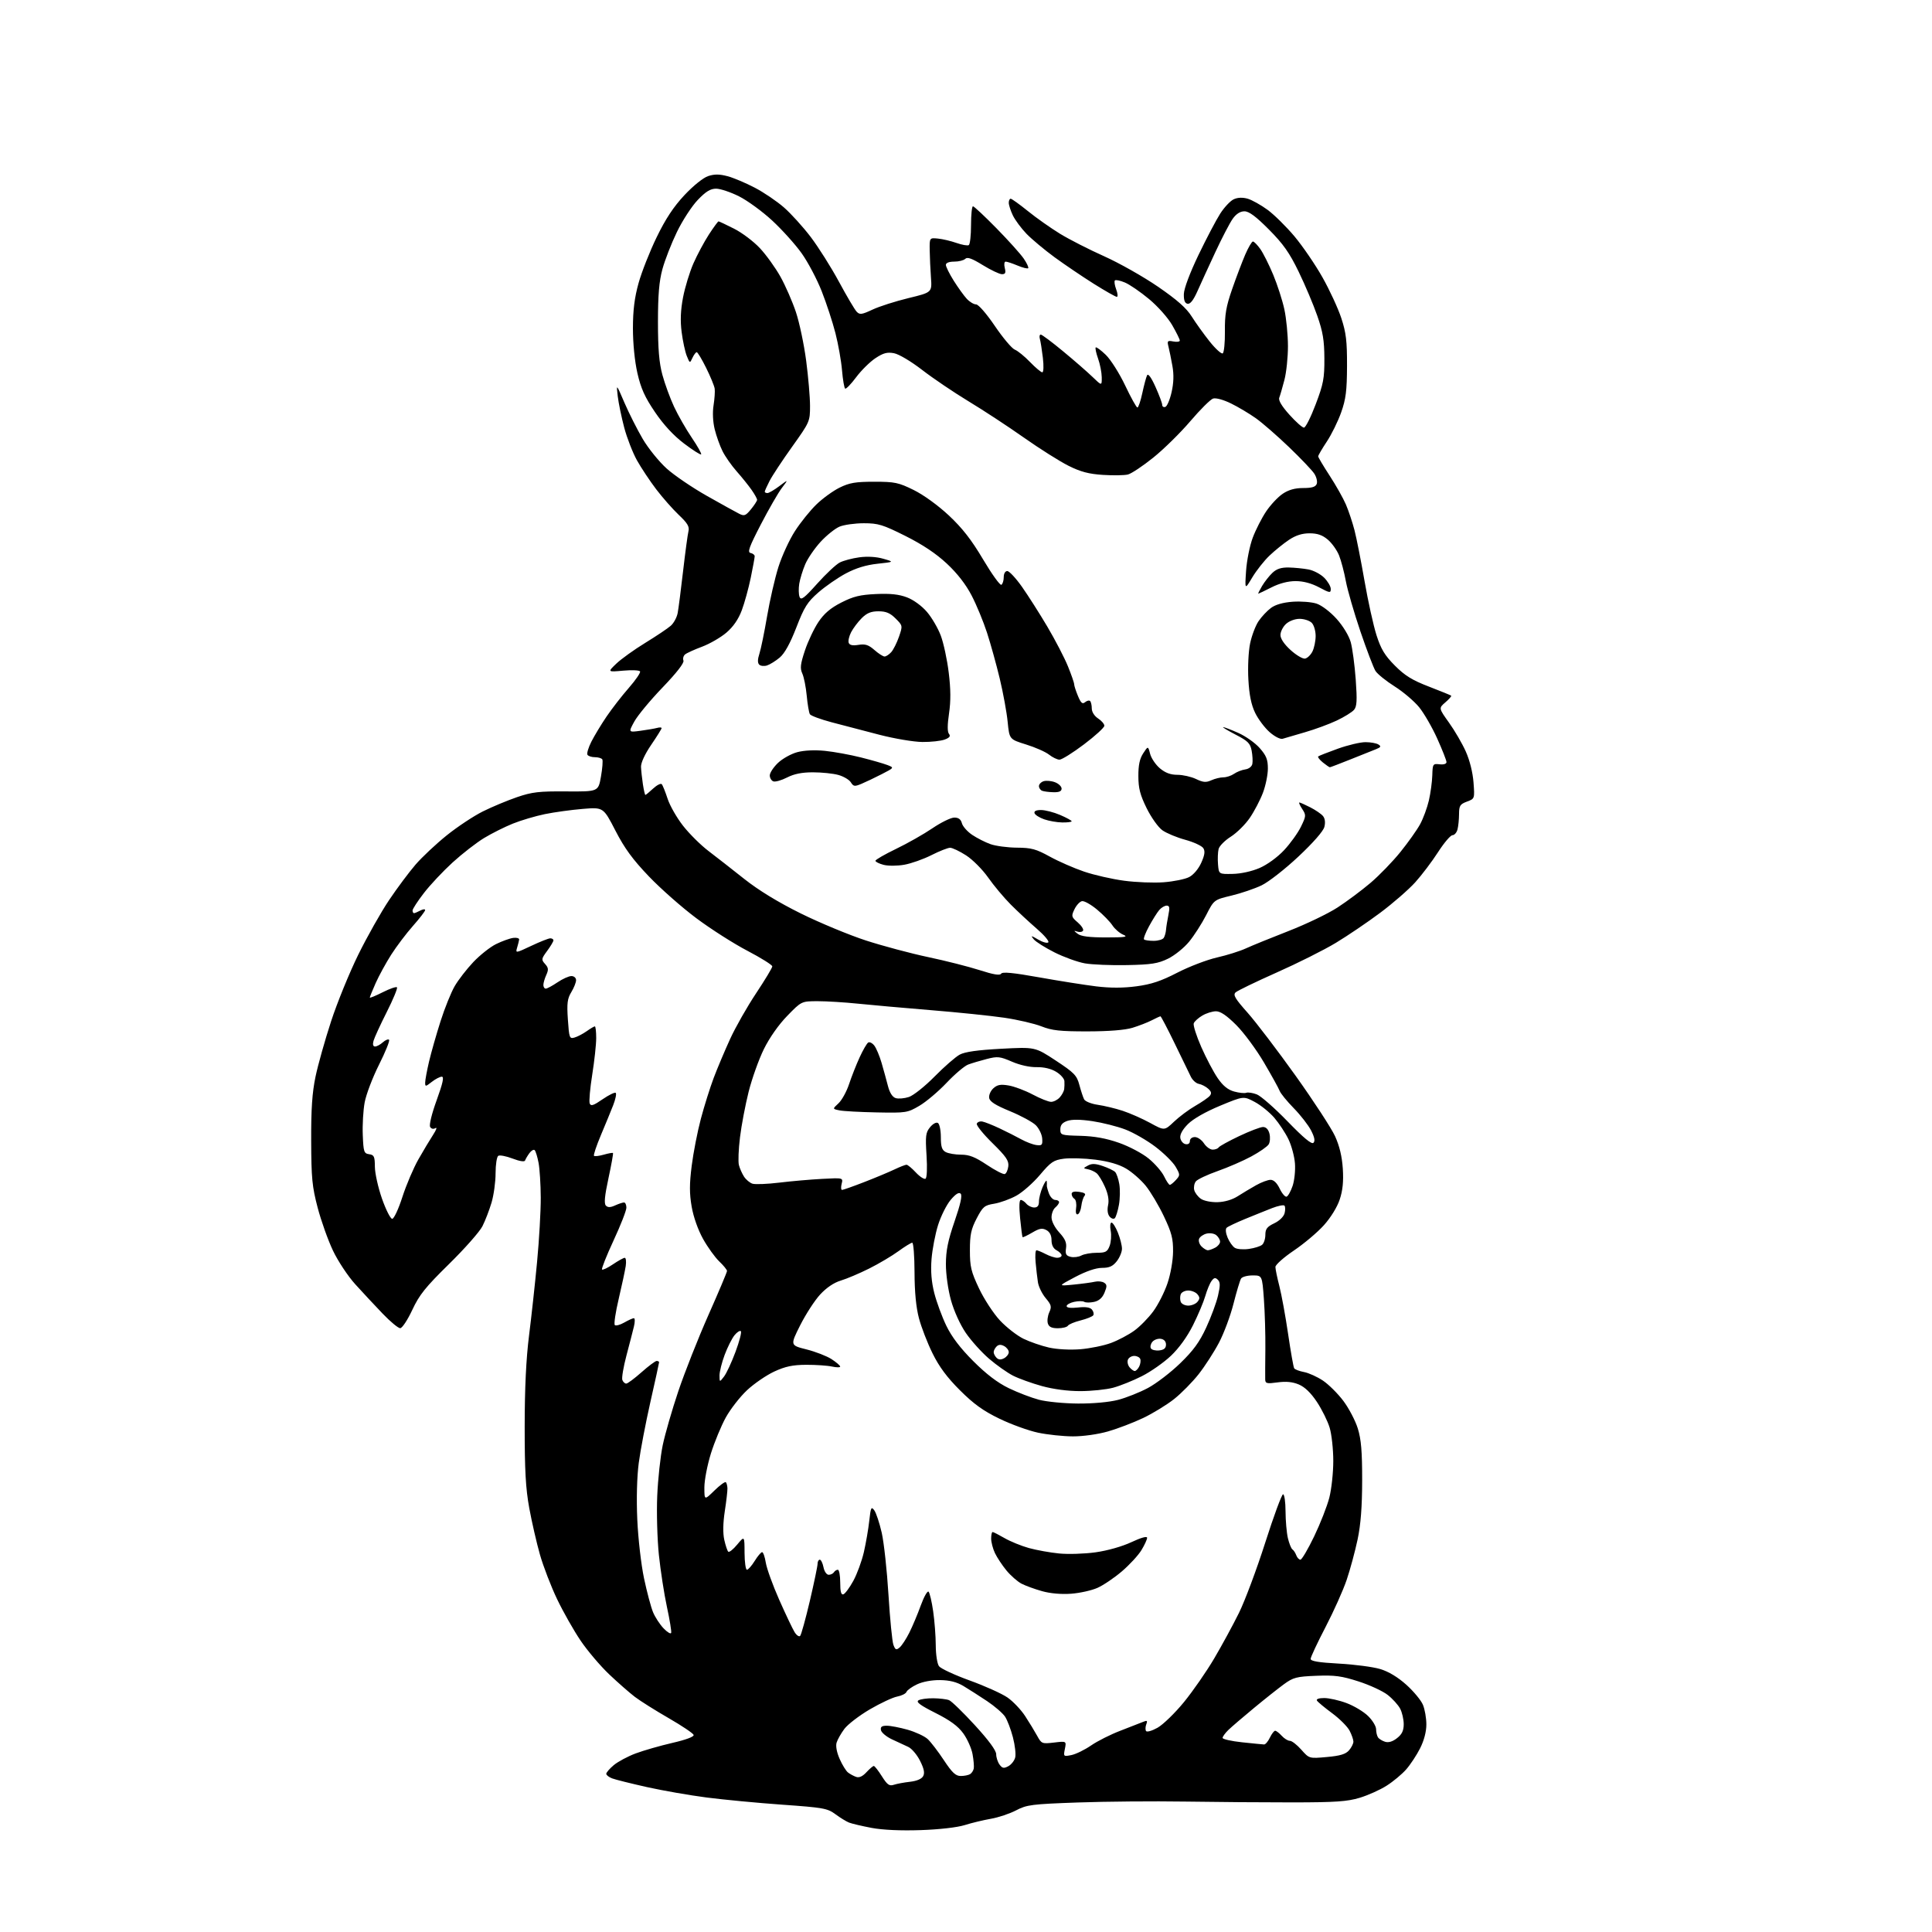 <?xml version="1.0" encoding="UTF-8" standalone="no"?>
<svg 
  version="1.1" 
  xmlns="http://www.w3.org/2000/svg" 
  xmlns:xlink="http://www.w3.org/1999/xlink" 
  xmlns:svg="http://www.w3.org/2000/svg"
  xmlns:rdf="http://www.w3.org/1999/02/22-rdf-syntax-ns#"
  xmlns:cc="http://creativecommons.org/ns#"
  xmlns:dc="http://purl.org/dc/elements/1.1/"
  viewBox="0 0 768 768"
  width="768"
  height="768"
>
<style>svg {background-color: white; }</style>"
<path stroke="none" fill="black" fill-rule="evenodd" d="M366.00,727.50C358.09,727.77 350.93,727.45 346.50,726.62C342.65,725.89 338.60,724.94 337.50,724.50C336.40,724.06 333.96,722.57 332.09,721.18C328.93,718.84 327.31,718.55 310.95,717.39C301.20,716.70 287.66,715.41 280.86,714.53C274.06,713.65 263.36,711.78 257.09,710.38C250.81,708.97 244.62,707.43 243.34,706.94C242.05,706.45 241.00,705.63 241.00,705.11C241.00,704.60 242.34,703.05 243.98,701.67C245.63,700.29 249.55,698.19 252.70,697.01C255.86,695.83 262.41,693.95 267.27,692.83C272.75,691.57 275.96,690.36 275.73,689.65C275.53,689.02 271.07,686.02 265.83,683.00C260.58,679.98 254.53,676.17 252.39,674.55C250.25,672.92 245.63,668.87 242.13,665.55C238.63,662.22 233.53,656.21 230.80,652.18C228.08,648.16 223.87,640.74 221.45,635.68C219.04,630.63 215.97,622.67 214.64,618.00C213.31,613.33 211.40,605.00 210.39,599.50C208.97,591.71 208.56,584.53 208.57,567.00C208.58,551.77 209.14,540.14 210.29,531.00C211.23,523.58 212.68,510.34 213.50,501.59C214.33,492.84 214.98,481.36 214.96,476.09C214.93,470.82 214.54,464.57 214.08,462.21C213.63,459.85 212.94,457.60 212.55,457.21C212.16,456.82 211.21,457.35 210.45,458.39C209.69,459.43 208.92,460.74 208.73,461.30C208.53,461.92 206.61,461.64 203.77,460.55C201.23,459.58 198.67,459.09 198.08,459.45C197.48,459.82 197.00,462.93 197.00,466.38C197.00,469.82 196.28,475.08 195.39,478.07C194.50,481.06 192.87,485.29 191.76,487.47C190.65,489.65 184.68,496.40 178.50,502.47C169.12,511.68 166.70,514.69 163.88,520.73C162.02,524.71 159.87,527.97 159.09,527.98C158.31,527.99 155.16,525.38 152.09,522.17C149.02,518.97 144.12,513.72 141.22,510.51C138.31,507.30 134.33,501.29 132.36,497.14C130.39,492.99 127.65,485.30 126.27,480.05C124.08,471.71 123.75,468.34 123.70,453.50C123.65,440.86 124.10,434.32 125.42,428.00C126.40,423.32 129.18,413.43 131.61,406.00C134.03,398.57 138.90,386.65 142.42,379.50C145.94,372.35 151.45,362.59 154.66,357.81C157.87,353.03 162.62,346.67 165.21,343.67C167.80,340.68 173.36,335.46 177.58,332.07C181.79,328.68 188.22,324.42 191.87,322.59C195.52,320.77 201.65,318.21 205.50,316.89C211.52,314.83 214.27,314.51 225.17,314.60C237.84,314.69 237.84,314.69 238.89,308.71C239.47,305.42 239.71,302.34 239.42,301.86C239.12,301.39 237.81,301.00 236.50,301.00C235.19,301.00 233.85,300.57 233.52,300.03C233.19,299.50 233.90,297.14 235.10,294.78C236.30,292.43 239.01,287.94 241.13,284.82C243.25,281.70 247.22,276.57 249.97,273.44C252.71,270.30 254.72,267.36 254.43,266.89C254.14,266.42 251.12,266.29 247.70,266.60C241.50,267.16 241.50,267.16 245.00,263.80C246.93,261.96 252.10,258.24 256.50,255.55C260.90,252.85 265.47,249.79 266.65,248.74C267.84,247.69 269.07,245.41 269.39,243.67C269.72,241.92 270.68,234.43 271.54,227.00C272.40,219.57 273.36,212.46 273.67,211.19C274.13,209.36 273.31,207.98 269.83,204.69C267.40,202.38 263.36,197.80 260.85,194.50C258.34,191.20 254.90,186.02 253.20,182.99C251.51,179.95 249.23,174.10 248.14,169.99C247.05,165.87 245.89,160.25 245.56,157.50C244.97,152.50 244.97,152.50 248.23,160.09C250.03,164.26 253.30,170.74 255.50,174.49C257.70,178.23 261.98,183.52 265.00,186.24C268.02,188.96 275.23,193.86 281.00,197.12C286.77,200.38 292.54,203.58 293.81,204.21C295.85,205.24 296.41,205.03 298.53,202.44C299.85,200.82 300.94,199.14 300.96,198.71C300.98,198.27 299.99,196.47 298.75,194.71C297.51,192.94 294.84,189.63 292.82,187.35C290.80,185.07 288.28,181.47 287.22,179.35C286.16,177.23 284.76,173.31 284.10,170.63C283.38,167.69 283.20,163.93 283.65,161.13C284.05,158.58 284.26,155.60 284.10,154.50C283.94,153.40 282.42,149.69 280.71,146.25C279.01,142.81 277.32,140.00 276.96,140.00C276.60,140.00 275.84,141.01 275.26,142.25C274.23,144.48 274.21,144.47 273.01,141.50C272.34,139.85 271.42,135.57 270.96,132.00C270.38,127.44 270.55,123.32 271.52,118.22C272.29,114.21 274.14,108.14 275.64,104.72C277.15,101.30 279.91,96.14 281.78,93.25C283.66,90.36 285.39,88.00 285.63,88.00C285.86,88.00 288.64,89.30 291.79,90.90C294.95,92.49 299.58,95.98 302.08,98.66C304.59,101.34 308.26,106.45 310.25,110.01C312.24,113.58 315.00,119.90 316.39,124.06C317.78,128.22 319.61,136.90 320.46,143.36C321.31,149.82 322.00,157.92 322.00,161.36C322.00,167.52 321.88,167.78 314.90,177.56C310.99,183.03 306.94,189.17 305.90,191.21C304.85,193.25 304.00,195.16 304.00,195.46C304.00,195.76 304.48,196.00 305.07,196.00C305.65,196.00 307.78,194.76 309.78,193.25C313.43,190.50 313.43,190.50 310.75,194.04C309.28,195.99 305.53,202.52 302.41,208.54C297.78,217.48 297.04,219.56 298.37,219.82C299.27,220.00 300.00,220.58 300.00,221.12C300.00,221.65 299.29,225.51 298.43,229.70C297.56,233.89 295.96,239.71 294.86,242.63C293.54,246.16 291.49,249.14 288.77,251.47C286.51,253.40 282.15,255.92 279.09,257.07C276.03,258.21 272.98,259.60 272.32,260.15C271.66,260.70 271.37,261.80 271.68,262.60C272.03,263.52 268.98,267.45 263.37,273.29C258.49,278.36 253.44,284.46 252.14,286.84C249.79,291.15 249.79,291.15 254.64,290.49C257.31,290.13 260.29,289.61 261.25,289.35C262.21,289.08 263.00,289.13 263.00,289.44C263.00,289.76 261.13,292.76 258.85,296.10C256.35,299.77 254.75,303.23 254.81,304.84C254.87,306.30 255.21,309.41 255.56,311.75C255.92,314.09 256.36,316.00 256.55,316.00C256.74,316.00 258.12,314.86 259.62,313.47C261.12,312.08 262.66,311.30 263.05,311.72C263.44,312.15 264.48,314.75 265.38,317.50C266.27,320.25 269.05,325.11 271.55,328.29C274.05,331.48 278.59,335.98 281.64,338.29C284.68,340.61 291.08,345.59 295.84,349.38C301.53,353.89 309.23,358.60 318.28,363.09C325.87,366.84 337.57,371.70 344.28,373.88C351.00,376.05 362.12,379.02 369.00,380.47C375.88,381.92 385.05,384.25 389.39,385.64C394.96,387.43 397.48,387.85 397.97,387.05C398.47,386.25 402.70,386.65 413.08,388.51C421.01,389.93 431.22,391.54 435.76,392.10C441.36,392.78 446.51,392.77 451.76,392.07C457.64,391.29 461.55,389.99 468.01,386.65C472.69,384.24 479.78,381.53 483.76,380.62C487.74,379.72 492.91,378.09 495.25,377.01C497.59,375.93 505.22,372.82 512.21,370.10C519.20,367.38 527.98,363.16 531.71,360.73C535.44,358.30 541.33,353.91 544.80,350.96C548.26,348.02 553.61,342.50 556.68,338.69C559.75,334.89 563.28,329.92 564.52,327.64C565.76,325.36 567.32,321.12 568.00,318.21C568.67,315.30 569.28,310.80 569.36,308.21C569.49,303.69 569.61,303.51 572.25,303.82C573.90,304.01 575.00,303.66 575.00,302.95C575.00,302.29 573.35,298.10 571.34,293.63C569.33,289.16 566.08,283.53 564.12,281.12C562.16,278.72 557.77,274.99 554.37,272.85C550.97,270.70 547.56,267.94 546.78,266.72C546.01,265.50 543.31,258.43 540.78,251.00C538.26,243.57 535.66,234.59 535.00,231.04C534.35,227.49 533.13,222.88 532.30,220.79C531.46,218.70 529.44,215.87 527.81,214.50C525.66,212.68 523.67,212.00 520.56,212.00C517.62,212.00 515.07,212.81 512.39,214.60C510.25,216.03 506.77,218.84 504.66,220.85C502.54,222.86 499.47,226.75 497.82,229.50C494.83,234.50 494.83,234.50 495.33,227.00C495.60,222.88 496.79,216.92 497.98,213.76C499.16,210.61 501.57,205.89 503.32,203.29C505.07,200.68 508.03,197.53 509.90,196.28C512.24,194.71 514.77,194.00 518.04,194.00C521.52,194.00 522.95,193.56 523.42,192.36C523.76,191.46 523.33,189.62 522.45,188.29C521.58,186.95 517.06,182.20 512.41,177.74C507.75,173.27 501.83,168.11 499.24,166.27C496.65,164.43 492.19,161.77 489.33,160.37C486.33,158.90 483.32,158.08 482.23,158.43C481.18,158.76 477.12,162.80 473.19,167.41C469.26,172.02 462.64,178.54 458.47,181.89C454.31,185.24 449.76,188.27 448.37,188.62C446.99,188.97 442.52,189.04 438.46,188.78C432.82,188.42 429.57,187.56 424.78,185.17C421.33,183.45 413.32,178.40 407.00,173.95C400.68,169.49 390.76,162.99 384.97,159.50C379.19,156.00 370.93,150.42 366.63,147.10C362.16,143.65 357.34,140.78 355.38,140.41C352.66,139.90 351.13,140.31 347.99,142.39C345.82,143.83 342.37,147.23 340.34,149.95C338.31,152.67 336.34,154.71 335.97,154.48C335.60,154.25 335.04,151.00 334.72,147.25C334.41,143.50 333.23,136.85 332.11,132.47C330.99,128.08 328.53,120.57 326.64,115.77C324.75,110.97 321.16,104.17 318.65,100.66C316.15,97.15 310.89,91.31 306.97,87.68C303.05,84.05 297.10,79.71 293.76,78.04C290.42,76.37 286.33,75.00 284.67,75.00C282.41,75.00 280.59,76.11 277.37,79.48C275.01,81.94 271.28,87.67 269.08,92.23C266.88,96.78 264.29,103.42 263.32,107.00C262.01,111.81 261.55,117.28 261.55,128.00C261.55,138.70 262.01,144.20 263.31,149.00C264.28,152.57 266.36,158.28 267.95,161.68C269.53,165.08 272.71,170.62 275.00,174.00C277.30,177.39 278.97,180.37 278.71,180.62C278.45,180.88 275.39,178.94 271.91,176.30C267.76,173.16 263.78,168.85 260.38,163.84C256.33,157.87 254.78,154.44 253.38,148.34C252.30,143.58 251.60,136.57 251.60,130.50C251.61,123.24 252.23,118.31 253.85,112.50C255.08,108.10 258.31,99.90 261.04,94.29C264.57,87.01 267.74,82.21 272.06,77.59C275.59,73.82 279.53,70.65 281.50,70.00C283.99,69.18 285.99,69.19 289.18,70.04C291.56,70.67 296.43,72.72 300.02,74.60C303.61,76.47 308.83,80.01 311.63,82.46C314.43,84.91 319.22,90.19 322.27,94.20C325.32,98.22 330.38,106.22 333.50,112.00C336.62,117.78 339.79,123.15 340.56,123.93C341.76,125.18 342.60,125.06 346.85,123.07C349.55,121.80 355.98,119.75 361.13,118.50C370.50,116.23 370.50,116.23 370.07,110.36C369.84,107.14 369.61,102.25 369.57,99.50C369.50,94.50 369.50,94.50 372.88,94.84C374.73,95.02 378.04,95.81 380.23,96.58C382.42,97.35 384.62,97.74 385.11,97.43C385.60,97.13 386.00,93.53 386.00,89.44C386.00,85.35 386.35,82.00 386.77,82.00C387.19,82.00 391.40,85.94 396.12,90.75C400.84,95.56 405.72,100.99 406.96,102.81C408.20,104.63 408.99,106.34 408.72,106.62C408.44,106.89 406.54,106.42 404.49,105.56C402.43,104.70 400.31,104.00 399.77,104.00C399.22,104.00 399.06,105.10 399.41,106.50C399.90,108.45 399.66,109.00 398.29,109.00C397.33,109.00 393.90,107.37 390.68,105.39C386.38,102.73 384.53,102.07 383.71,102.89C383.10,103.50 381.12,104.00 379.30,104.00C377.25,104.00 376.00,104.50 376.00,105.30C376.00,106.02 377.40,108.83 379.10,111.55C380.81,114.27 383.14,117.51 384.28,118.75C385.42,119.99 387.09,121.00 387.99,121.00C388.94,121.00 392.12,124.65 395.47,129.58C398.67,134.30 402.24,138.53 403.40,138.99C404.55,139.44 407.28,141.65 409.45,143.91C411.63,146.16 413.82,148.00 414.32,148.00C414.84,148.00 414.94,145.54 414.56,142.25C414.18,139.09 413.65,135.71 413.37,134.75C413.09,133.79 413.25,133.00 413.72,133.00C414.18,133.00 418.15,135.96 422.53,139.59C426.92,143.21 432.19,147.80 434.25,149.79C438.00,153.41 438.00,153.41 437.96,149.95C437.93,148.05 437.28,144.72 436.50,142.54C435.73,140.36 435.30,138.37 435.56,138.11C435.82,137.85 437.63,139.18 439.58,141.07C441.53,142.96 445.00,148.44 447.28,153.25C449.56,158.06 451.75,162.00 452.14,162.00C452.53,162.00 453.41,159.41 454.09,156.25C454.77,153.09 455.62,149.90 455.99,149.18C456.41,148.35 457.66,150.07 459.33,153.80C460.80,157.07 462.00,160.29 462.00,160.96C462.00,161.62 462.56,161.98 463.24,161.75C463.93,161.52 465.04,158.90 465.72,155.92C466.56,152.21 466.67,148.91 466.05,145.48C465.56,142.71 464.86,139.28 464.50,137.85C463.90,135.48 464.07,135.29 466.42,135.74C467.84,136.01 469.00,135.84 468.99,135.37C468.99,134.89 467.64,132.15 465.99,129.29C464.31,126.35 460.28,121.81 456.77,118.89C453.35,116.04 449.02,113.07 447.16,112.30C445.31,111.52 443.52,111.15 443.19,111.48C442.86,111.81 443.09,113.41 443.71,115.04C444.32,116.67 444.43,118.00 443.95,118.00C443.46,118.00 439.34,115.66 434.78,112.80C430.23,109.93 423.22,105.19 419.22,102.27C415.22,99.34 410.21,95.15 408.08,92.97C405.96,90.78 403.50,87.46 402.61,85.59C401.72,83.73 401.00,81.48 401.00,80.60C401.00,79.72 401.34,79.00 401.76,79.00C402.18,79.00 405.26,81.21 408.59,83.90C411.92,86.60 417.67,90.65 421.35,92.91C425.04,95.17 432.95,99.21 438.94,101.88C444.92,104.56 454.54,110.00 460.31,113.96C467.94,119.21 471.61,122.45 473.74,125.84C475.35,128.40 478.57,132.88 480.88,135.78C483.20,138.68 485.53,140.79 486.05,140.47C486.58,140.14 486.97,136.19 486.92,131.69C486.84,125.05 487.38,121.89 489.77,115.00C491.39,110.33 493.74,104.14 494.98,101.25C496.23,98.36 497.61,96.00 498.06,96.00C498.50,96.00 499.81,97.33 500.97,98.96C502.13,100.59 504.45,105.20 506.12,109.21C507.79,113.22 509.79,119.42 510.56,123.00C511.33,126.58 511.97,133.12 511.98,137.54C511.99,141.96 511.36,148.04 510.57,151.04C509.79,154.04 508.87,157.22 508.53,158.09C508.12,159.13 509.52,161.47 512.55,164.84C515.10,167.68 517.71,170.00 518.34,169.99C518.98,169.99 521.08,165.82 523.00,160.74C526.08,152.62 526.50,150.41 526.46,142.50C526.43,135.29 525.87,131.91 523.63,125.50C522.10,121.10 518.77,113.22 516.23,108.00C512.60,100.50 510.11,96.97 504.43,91.25C499.25,86.04 496.51,84.00 494.68,84.00C493.00,84.00 491.42,85.01 490.02,86.97C488.86,88.61 485.75,94.57 483.12,100.22C480.49,105.87 477.27,112.88 475.98,115.79C474.39,119.36 473.12,120.97 472.06,120.75C470.97,120.53 470.53,119.35 470.60,116.84C470.67,114.68 473.00,108.47 476.41,101.37C479.55,94.84 483.44,87.43 485.06,84.91C486.68,82.39 489.10,79.82 490.44,79.21C492.01,78.49 493.96,78.41 495.97,78.99C497.67,79.48 501.23,81.47 503.88,83.41C506.53,85.36 511.35,90.12 514.60,93.99C517.84,97.87 522.84,105.17 525.69,110.23C528.55,115.29 531.92,122.59 533.19,126.46C535.10,132.28 535.49,135.59 535.46,145.50C535.42,155.37 535.01,158.64 533.13,163.95C531.87,167.49 529.31,172.71 527.42,175.55C525.54,178.39 524.00,181.02 524.00,181.41C524.00,181.79 526.04,185.23 528.54,189.06C531.03,192.88 533.95,198.05 535.02,200.55C536.09,203.05 537.63,207.66 538.44,210.80C539.25,213.93 541.04,223.03 542.43,231.00C543.81,238.97 545.95,248.65 547.18,252.50C548.96,258.06 550.46,260.54 554.49,264.59C558.47,268.59 561.37,270.38 568.03,272.94C572.69,274.73 576.66,276.36 576.87,276.55C577.07,276.74 576.03,277.93 574.55,279.20C571.88,281.50 571.88,281.50 575.99,287.25C578.26,290.41 581.27,295.59 582.68,298.75C584.23,302.20 585.45,307.10 585.74,311.00C586.23,317.50 586.23,317.50 583.11,318.66C580.38,319.69 580.00,320.29 579.99,323.66C579.98,325.77 579.70,328.51 579.37,329.75C579.04,330.99 578.14,332.00 577.38,332.00C576.61,332.00 574.03,335.04 571.64,338.75C569.25,342.46 565.17,347.86 562.56,350.75C559.95,353.63 553.70,359.08 548.66,362.84C543.62,366.61 535.67,371.99 531.00,374.81C526.33,377.63 515.75,382.93 507.50,386.59C499.25,390.26 491.90,393.81 491.17,394.49C490.08,395.50 490.96,396.98 495.97,402.61C499.33,406.40 507.93,417.69 515.07,427.69C522.21,437.69 529.24,448.47 530.69,451.63C532.47,455.53 533.47,459.71 533.79,464.57C534.11,469.68 533.76,473.21 532.55,476.84C531.56,479.84 528.97,484.04 526.26,487.05C523.74,489.86 518.37,494.39 514.33,497.11C510.30,499.83 507.00,502.77 507.00,503.64C507.00,504.50 507.71,507.94 508.57,511.27C509.43,514.60 510.99,523.12 512.03,530.19C513.07,537.27 514.16,543.44 514.45,543.91C514.74,544.39 516.51,545.06 518.37,545.41C520.24,545.76 523.63,547.30 525.90,548.82C528.17,550.35 531.83,553.98 534.02,556.90C536.21,559.82 538.79,564.75 539.75,567.85C541.09,572.19 541.49,576.99 541.48,588.50C541.46,599.04 540.92,606.03 539.66,612.00C538.67,616.67 536.72,623.88 535.33,628.00C533.94,632.12 530.14,640.60 526.90,646.83C523.65,653.07 521.00,658.73 521.00,659.43C521.00,660.34 524.17,660.87 532.25,661.31C538.44,661.65 545.82,662.62 548.65,663.47C551.99,664.47 555.65,666.68 559.05,669.73C561.93,672.32 564.90,675.90 565.64,677.69C566.39,679.48 567.00,682.99 567.00,685.50C567.00,688.39 566.08,691.88 564.50,695.00C563.13,697.71 560.64,701.48 558.97,703.38C557.31,705.27 553.82,708.18 551.22,709.83C548.63,711.49 543.80,713.65 540.50,714.65C535.56,716.14 530.88,716.46 514.00,716.48C502.73,716.49 483.38,716.34 471.00,716.15C458.62,715.96 439.51,716.12 428.52,716.51C410.09,717.17 408.18,717.41 403.92,719.64C401.37,720.97 396.86,722.48 393.90,722.99C390.93,723.51 386.25,724.63 383.50,725.50C380.54,726.43 373.40,727.25 366.00,727.50zM355.32,709.48C356.52,709.08 359.42,708.54 361.77,708.28C364.46,707.97 366.39,707.14 366.98,706.03C367.66,704.77 367.30,703.04 365.71,699.90C364.50,697.49 362.38,695.02 361.00,694.40C359.62,693.79 356.71,692.43 354.51,691.39C352.32,690.35 350.37,688.71 350.19,687.75C349.94,686.44 350.52,686.00 352.52,686.00C353.99,686.00 357.74,686.73 360.85,687.61C363.96,688.50 367.51,690.16 368.75,691.29C369.99,692.42 372.89,696.20 375.19,699.68C378.53,704.72 379.90,706.00 381.94,705.98C383.35,705.98 385.02,705.64 385.65,705.23C386.28,704.83 386.93,703.83 387.09,703.00C387.24,702.17 387.03,699.60 386.60,697.29C386.18,694.97 384.52,691.26 382.92,689.05C380.82,686.15 377.72,683.88 371.84,680.92C365.85,677.91 364.05,676.58 365.09,675.92C365.87,675.43 368.52,675.06 371.00,675.09C373.48,675.12 376.29,675.45 377.27,675.84C378.24,676.22 382.85,680.70 387.52,685.79C393.00,691.77 396.00,695.84 396.00,697.33C396.00,698.59 396.60,700.44 397.33,701.44C398.43,702.94 399.03,703.05 400.82,702.10C402.00,701.46 403.24,699.90 403.56,698.62C403.88,697.35 403.47,693.74 402.65,690.60C401.83,687.46 400.43,683.77 399.53,682.40C398.63,681.03 395.40,678.24 392.35,676.20C389.30,674.17 385.08,671.47 382.97,670.21C380.30,668.62 377.49,667.91 373.69,667.86C370.43,667.82 366.74,668.50 364.52,669.56C362.48,670.52 360.60,671.87 360.34,672.56C360.08,673.24 358.42,674.07 356.65,674.41C354.89,674.74 350.00,677.03 345.78,679.49C341.57,681.96 337.02,685.45 335.67,687.24C334.33,689.03 332.93,691.50 332.56,692.72C332.15,694.08 332.62,696.62 333.78,699.22C334.82,701.58 336.31,703.99 337.09,704.59C337.86,705.20 339.31,705.98 340.31,706.34C341.52,706.77 342.88,706.16 344.42,704.49C345.69,703.12 347.01,702.00 347.35,702.00C347.69,702.00 349.14,703.84 350.56,706.10C352.71,709.50 353.52,710.07 355.32,709.48zM527.47,698.44C532.74,697.97 534.94,697.30 536.25,695.79C537.21,694.69 538.00,693.13 538.00,692.34C538.00,691.55 537.32,689.58 536.48,687.97C535.65,686.36 532.53,683.24 529.56,681.04C526.58,678.84 523.86,676.58 523.51,676.02C523.13,675.40 524.26,675.00 526.40,675.00C528.34,675.00 532.33,675.90 535.27,677.00C538.22,678.10 542.06,680.41 543.81,682.12C545.57,683.83 547.01,686.20 547.02,687.37C547.02,688.54 547.36,690.00 547.77,690.62C548.17,691.23 549.44,692.02 550.59,692.38C551.97,692.81 553.59,692.32 555.34,690.94C557.31,689.40 558.00,687.95 558.00,685.38C558.00,683.47 557.36,680.69 556.57,679.20C555.78,677.72 553.55,675.26 551.62,673.75C549.68,672.23 544.48,669.82 540.05,668.40C533.32,666.23 530.57,665.86 523.25,666.15C515.39,666.46 514.08,666.81 510.39,669.50C508.13,671.15 502.74,675.42 498.42,679.00C494.09,682.58 489.53,686.49 488.28,687.70C487.03,688.92 486.00,690.33 486.00,690.84C486.00,691.35 489.49,692.14 493.75,692.59C498.01,693.04 501.94,693.43 502.49,693.45C503.03,693.48 504.07,692.26 504.79,690.75C505.52,689.24 506.46,688.00 506.90,688.00C507.33,688.00 508.50,688.90 509.50,690.00C510.50,691.10 511.95,692.00 512.74,692.00C513.53,692.00 515.58,693.59 517.30,695.54C520.44,699.08 520.44,699.08 527.47,698.44zM425.89,697.67C427.65,697.32 431.17,695.60 433.72,693.85C436.26,692.10 441.52,689.45 445.42,687.97C449.31,686.48 453.37,684.90 454.42,684.46C455.99,683.80 456.22,683.98 455.67,685.42C455.30,686.39 455.25,687.60 455.57,688.11C455.89,688.63 457.94,688.04 460.15,686.80C462.35,685.56 467.08,680.97 470.65,676.60C474.22,672.22 479.64,664.41 482.69,659.22C485.74,654.04 490.16,645.91 492.51,641.15C494.86,636.39 499.56,623.84 502.94,613.25C506.32,602.66 509.52,594.00 510.04,594.00C510.57,594.00 511.01,597.04 511.02,600.75C511.04,604.46 511.45,609.25 511.95,611.40C512.45,613.54 513.26,615.56 513.75,615.90C514.24,616.23 514.94,617.29 515.29,618.25C515.65,619.21 516.39,620.00 516.94,620.00C517.49,620.00 519.94,615.84 522.39,610.75C524.84,605.66 527.55,598.74 528.42,595.36C529.29,591.98 530.00,585.41 530.00,580.76C530.00,576.12 529.35,570.17 528.56,567.54C527.77,564.91 525.49,560.30 523.50,557.30C521.09,553.67 518.68,551.35 516.29,550.35C513.81,549.31 511.22,549.06 507.86,549.52C503.57,550.11 502.99,549.97 502.94,548.34C502.91,547.33 502.93,541.86 503.00,536.20C503.06,530.53 502.80,521.64 502.42,516.45C501.73,507.00 501.73,507.00 497.92,507.00C495.83,507.00 493.77,507.56 493.34,508.25C492.91,508.94 491.56,513.43 490.34,518.23C489.13,523.03 486.53,530.00 484.57,533.73C482.61,537.45 478.98,543.07 476.51,546.22C474.04,549.36 469.65,553.82 466.76,556.12C463.87,558.42 458.33,561.81 454.46,563.66C450.59,565.51 444.30,567.91 440.47,569.01C436.45,570.16 430.55,570.99 426.50,570.98C422.65,570.97 416.41,570.31 412.63,569.51C408.85,568.71 401.94,566.21 397.28,563.95C390.85,560.84 387.07,558.12 381.61,552.67C376.49,547.57 373.34,543.34 370.71,538.00C368.67,533.88 366.23,527.58 365.29,524.00C364.15,519.68 363.56,513.56 363.54,505.75C363.52,499.29 363.11,494.00 362.63,494.00C362.16,494.00 359.68,495.52 357.13,497.38C354.59,499.24 349.35,502.34 345.50,504.27C341.65,506.19 336.58,508.35 334.22,509.05C331.49,509.87 328.53,511.87 326.02,514.59C323.86,516.93 320.30,522.43 318.09,526.81C314.09,534.78 314.09,534.78 320.59,536.41C324.17,537.31 328.65,539.05 330.54,540.27C332.43,541.50 333.98,542.83 333.99,543.23C333.99,543.62 332.54,543.62 330.75,543.23C328.96,542.83 324.35,542.52 320.50,542.53C315.09,542.56 312.20,543.17 307.78,545.21C304.64,546.67 299.77,550.00 296.97,552.62C294.17,555.24 290.38,560.11 288.53,563.44C286.69,566.77 284.02,573.24 282.59,577.80C281.17,582.37 280.00,588.42 280.00,591.25C280.00,596.41 280.00,596.41 283.98,592.52C286.17,590.38 288.22,588.89 288.54,589.20C288.85,589.52 289.13,590.61 289.17,591.64C289.20,592.66 288.73,596.77 288.11,600.77C287.40,605.45 287.33,609.49 287.91,612.10C288.41,614.33 289.12,616.46 289.49,616.82C289.85,617.19 291.46,615.92 293.05,613.99C295.95,610.50 295.95,610.50 295.97,617.25C295.99,620.96 296.41,624.00 296.92,624.00C297.42,624.00 298.81,622.42 300.00,620.50C301.19,618.58 302.52,617.00 302.95,617.00C303.39,617.00 304.05,618.89 304.42,621.21C304.79,623.52 307.19,630.16 309.76,635.96C312.33,641.76 315.08,647.54 315.86,648.80C316.65,650.07 317.65,650.74 318.07,650.30C318.50,649.86 320.23,643.59 321.93,636.37C323.62,629.15 325.00,622.51 325.00,621.62C325.00,620.73 325.39,620.00 325.88,620.00C326.36,620.00 327.02,621.35 327.35,623.00C327.69,624.70 328.59,626.00 329.42,626.00C330.22,626.00 331.16,625.55 331.50,625.00C331.84,624.45 332.54,624.00 333.06,624.00C333.58,624.00 334.00,626.29 334.00,629.08C334.00,632.70 334.36,634.05 335.25,633.77C335.94,633.54 337.72,631.14 339.20,628.43C340.69,625.72 342.57,620.58 343.40,617.00C344.22,613.42 345.19,607.81 345.55,604.53C346.13,599.20 346.35,598.75 347.55,600.39C348.29,601.41 349.61,605.41 350.50,609.28C351.38,613.15 352.59,624.24 353.18,633.91C353.78,643.59 354.66,652.56 355.15,653.86C355.90,655.86 356.27,656.02 357.59,654.92C358.45,654.21 360.19,651.57 361.45,649.06C362.71,646.55 364.77,641.67 366.02,638.20C367.28,634.74 368.67,632.27 369.12,632.72C369.57,633.17 370.40,636.68 370.95,640.52C371.51,644.36 371.97,650.45 371.98,654.06C371.99,657.72 372.56,661.38 373.26,662.34C373.95,663.28 379.46,665.85 385.51,668.03C391.55,670.22 398.30,673.26 400.50,674.79C402.70,676.31 405.85,679.63 407.50,682.15C409.15,684.67 411.30,688.21 412.28,690.00C414.01,693.17 414.22,693.25 419.00,692.69C423.93,692.10 423.93,692.10 423.31,695.21C422.70,698.25 422.75,698.30 425.89,697.67zM266.80,649.10C266.98,648.55 266.23,643.92 265.12,638.80C264.01,633.69 262.58,624.39 261.92,618.15C261.27,611.90 260.97,601.33 261.26,594.65C261.54,587.97 262.53,578.90 263.44,574.50C264.36,570.10 267.15,560.42 269.65,553.00C272.15,545.58 277.52,531.98 281.59,522.79C285.67,513.60 289.00,505.70 289.00,505.23C289.00,504.76 287.61,503.05 285.92,501.44C284.22,499.82 281.33,495.80 279.48,492.50C277.47,488.89 275.66,483.78 274.95,479.68C274.04,474.43 274.04,470.69 274.96,463.43C275.61,458.24 277.25,449.84 278.60,444.75C279.95,439.66 282.25,432.35 283.70,428.50C285.15,424.65 288.10,417.68 290.24,413.00C292.38,408.32 297.03,400.15 300.57,394.83C304.10,389.51 307.00,384.71 307.00,384.15C307.00,383.59 302.56,380.81 297.14,377.97C291.71,375.14 282.60,369.33 276.89,365.07C271.17,360.81 262.66,353.31 257.97,348.41C251.49,341.64 248.29,337.26 244.64,330.19C239.84,320.88 239.84,320.88 231.67,321.55C227.18,321.92 220.40,322.85 216.62,323.62C212.83,324.40 207.08,326.10 203.84,327.41C200.59,328.72 195.45,331.30 192.41,333.14C189.37,334.99 183.75,339.35 179.92,342.84C176.10,346.33 170.95,351.81 168.49,355.02C166.02,358.22 164.00,361.33 164.00,361.92C164.00,362.52 164.25,363.00 164.57,363.00C164.88,363.00 166.00,362.53 167.07,361.96C168.13,361.40 169.00,361.31 169.00,361.77C169.00,362.22 166.83,365.05 164.17,368.05C161.51,371.05 157.62,376.20 155.51,379.50C153.41,382.80 150.63,387.88 149.34,390.78C148.05,393.68 147.00,396.28 147.00,396.55C147.00,396.81 149.29,395.87 152.10,394.45C154.90,393.03 157.47,392.14 157.80,392.47C158.13,392.80 156.31,397.21 153.75,402.28C151.19,407.35 148.82,412.51 148.48,413.75C148.08,415.20 148.30,416.00 149.10,416.00C149.79,416.00 151.17,415.25 152.18,414.34C153.19,413.43 154.31,412.97 154.66,413.33C155.02,413.69 153.22,418.15 150.66,423.24C148.11,428.33 145.54,435.07 144.96,438.22C144.38,441.36 144.04,447.21 144.21,451.22C144.48,457.90 144.68,458.53 146.75,458.82C148.71,459.10 149.00,459.74 149.02,463.82C149.04,466.39 150.31,472.10 151.85,476.50C153.40,480.90 155.22,484.50 155.91,484.50C156.60,484.50 158.41,480.62 159.95,475.83C161.48,471.07 164.36,464.32 166.34,460.83C168.32,457.35 170.96,452.95 172.20,451.05C173.43,449.16 173.84,447.98 173.11,448.43C172.30,448.93 171.46,448.75 170.99,447.98C170.53,447.23 171.61,442.78 173.58,437.35C176.05,430.52 176.60,428.00 175.62,428.00C174.88,428.00 173.08,428.93 171.63,430.07C169.18,432.00 169.00,432.02 169.01,430.32C169.02,429.32 169.72,425.57 170.55,422.00C171.39,418.43 173.44,411.23 175.11,406.00C176.77,400.77 179.31,394.48 180.75,392.00C182.19,389.52 185.52,385.23 188.14,382.45C190.77,379.67 194.85,376.44 197.21,375.28C199.57,374.12 202.62,373.02 204.00,372.83C205.38,372.65 206.44,372.95 206.37,373.50C206.29,374.05 205.92,375.51 205.55,376.74C204.89,378.93 204.99,378.92 211.19,375.99C214.66,374.35 218.06,373.00 218.75,373.00C219.44,373.00 220.00,373.36 220.00,373.81C220.00,374.25 218.88,376.13 217.51,377.99C215.18,381.14 215.13,381.48 216.67,383.19C218.02,384.68 218.11,385.47 217.16,387.55C216.52,388.95 216.00,390.75 216.00,391.55C216.00,392.35 216.43,393.00 216.96,393.00C217.48,393.00 219.57,391.87 221.60,390.50C223.62,389.13 226.12,388.00 227.14,388.00C228.19,388.00 229.00,388.71 229.00,389.63C229.00,390.53 228.15,392.67 227.11,394.38C225.53,396.98 225.30,398.80 225.74,405.28C226.24,412.61 226.39,413.02 228.38,412.44C229.55,412.11 231.72,410.97 233.21,409.92C234.70,408.86 236.16,408.00 236.46,408.00C236.76,408.00 237.00,410.08 237.00,412.63C237.00,415.18 236.29,421.73 235.42,427.20C234.55,432.67 234.10,437.81 234.41,438.62C234.87,439.82 235.87,439.50 239.56,436.96C242.08,435.23 244.43,434.09 244.77,434.44C245.12,434.79 244.67,436.97 243.77,439.29C242.87,441.60 240.66,446.98 238.87,451.22C237.08,455.47 235.84,459.18 236.12,459.46C236.40,459.74 238.15,459.53 240.00,459.00C241.85,458.47 243.50,458.17 243.67,458.34C243.84,458.50 243.03,463.03 241.87,468.40C240.35,475.45 240.07,478.47 240.86,479.26C241.64,480.04 242.66,480.02 244.52,479.17C245.94,478.53 247.52,478.00 248.05,478.00C248.57,478.00 249.00,478.93 249.00,480.07C249.00,481.21 246.70,487.09 243.89,493.13C241.09,499.18 239.03,504.36 239.32,504.65C239.61,504.94 241.56,504.01 243.65,502.59C245.75,501.17 247.86,500.00 248.34,500.00C248.82,500.00 249.00,501.46 248.74,503.25C248.47,505.04 247.22,510.89 245.96,516.25C244.69,521.61 243.99,526.32 244.39,526.73C244.80,527.13 246.49,526.68 248.15,525.73C249.80,524.78 251.53,524.00 251.98,524.00C252.42,524.00 252.44,525.46 252.01,527.25C251.58,529.04 250.24,534.24 249.03,538.81C247.82,543.38 247.08,547.77 247.39,548.56C247.69,549.35 248.39,550.00 248.94,550.00C249.48,550.00 252.21,547.98 255.00,545.50C257.79,543.02 260.50,541.00 261.03,541.00C261.57,541.00 262.00,541.23 262.00,541.52C262.00,541.80 260.45,548.89 258.55,557.27C256.66,565.65 254.57,576.55 253.92,581.50C253.19,587.02 252.96,595.73 253.33,604.00C253.66,611.50 254.85,621.91 256.01,627.41C257.16,632.86 258.78,638.93 259.61,640.91C260.43,642.88 262.31,645.76 263.79,647.30C265.26,648.84 266.62,649.65 266.80,649.10zM425.78,633.53C421.89,633.82 417.49,633.43 414.23,632.51C411.33,631.70 407.66,630.36 406.07,629.54C404.48,628.71 401.80,626.36 400.10,624.31C398.41,622.26 396.35,619.14 395.51,617.39C394.68,615.63 394.00,613.03 394.00,611.60C394.00,610.17 394.26,609.00 394.57,609.00C394.89,609.00 397.02,610.09 399.32,611.42C401.62,612.75 405.98,614.53 409.00,615.37C412.02,616.20 417.43,617.18 421.00,617.53C424.57,617.89 431.10,617.68 435.50,617.07C440.23,616.41 446.05,614.76 449.75,613.03C453.64,611.21 456.00,610.56 455.99,611.30C455.99,611.96 454.98,614.17 453.74,616.20C452.51,618.24 449.02,622.02 446.00,624.61C442.98,627.20 438.60,630.16 436.28,631.19C433.95,632.23 429.23,633.28 425.78,633.53zM428.54,557.93C434.54,557.97 440.94,557.38 444.46,556.47C447.69,555.63 453.03,553.50 456.32,551.75C459.60,550.00 465.38,545.58 469.14,541.93C474.37,536.87 476.83,533.49 479.50,527.70C481.43,523.53 483.54,517.82 484.18,515.03C485.10,511.04 485.09,509.69 484.11,508.73C483.13,507.76 482.60,507.85 481.61,509.20C480.92,510.13 479.80,512.83 479.12,515.20C478.44,517.56 476.24,522.79 474.23,526.80C471.94,531.38 468.66,535.92 465.45,538.96C462.63,541.63 457.44,545.27 453.91,547.05C450.38,548.84 445.25,550.90 442.50,551.64C439.75,552.37 433.89,552.98 429.48,552.99C424.46,553.00 418.72,552.24 414.13,550.97C410.09,549.85 404.94,547.99 402.68,546.84C400.41,545.68 396.13,542.66 393.17,540.12C390.21,537.58 386.05,532.96 383.92,529.85C381.66,526.54 379.22,521.16 378.03,516.87C376.87,512.68 376.00,506.53 376.01,502.52C376.02,497.14 376.82,493.17 379.46,485.50C381.83,478.64 382.58,475.19 381.87,474.50C381.17,473.82 379.88,474.63 377.88,477.00C376.26,478.93 374.01,483.43 372.89,487.00C371.77,490.57 370.61,496.65 370.30,500.50C369.92,505.32 370.26,509.53 371.39,514.00C372.30,517.58 374.45,523.42 376.18,527.00C378.33,531.44 381.73,535.91 386.91,541.09C392.09,546.27 396.56,549.67 401.00,551.82C404.57,553.55 409.98,555.62 413.00,556.42C416.02,557.22 423.02,557.90 428.54,557.93zM287.81,547.20C288.79,545.93 290.84,541.51 292.38,537.37C293.92,533.23 294.88,529.55 294.50,529.17C294.13,528.80 292.99,529.53 291.97,530.79C290.95,532.05 289.19,535.56 288.06,538.58C286.93,541.60 286.01,545.30 286.02,546.79C286.04,549.50 286.04,549.50 287.81,547.20zM451.09,545.00C451.55,545.00 452.33,544.21 452.83,543.25C453.32,542.29 453.53,540.94 453.28,540.25C453.04,539.56 451.96,539.00 450.89,539.00C449.81,539.00 448.68,539.68 448.36,540.51C448.04,541.34 448.33,542.69 449.01,543.51C449.69,544.33 450.62,545.00 451.09,545.00zM399.15,539.92C400.17,539.37 401.00,538.29 401.00,537.50C401.00,536.71 400.17,535.63 399.15,535.08C397.88,534.40 396.95,534.45 396.15,535.25C395.52,535.88 395.00,536.89 395.00,537.50C395.00,538.11 395.52,539.12 396.15,539.75C396.95,540.55 397.88,540.60 399.15,539.92zM429.50,536.34C433.35,536.02 438.82,534.90 441.64,533.85C444.47,532.80 448.63,530.60 450.88,528.97C453.14,527.34 456.55,523.87 458.46,521.25C460.38,518.64 462.92,513.63 464.10,510.11C465.34,506.45 466.28,501.08 466.31,497.52C466.36,492.35 465.75,490.00 462.64,483.45C460.58,479.12 457.32,473.66 455.39,471.30C453.46,468.94 449.95,465.88 447.59,464.50C444.77,462.84 440.62,461.65 435.43,460.99C431.09,460.44 425.46,460.27 422.92,460.60C418.82,461.15 417.75,461.87 413.40,467.03C410.70,470.22 406.48,473.95 404.00,475.31C401.52,476.68 397.57,478.10 395.22,478.49C391.33,479.12 390.70,479.65 388.24,484.34C386.02,488.61 385.55,490.80 385.55,497.00C385.55,503.55 386.01,505.48 389.19,512.20C391.19,516.43 394.93,522.15 397.51,524.91C400.09,527.66 404.29,530.93 406.85,532.18C409.41,533.42 413.98,535.00 417.00,535.68C420.24,536.40 425.38,536.67 429.50,536.34zM460.84,536.81C462.73,536.59 463.50,535.92 463.50,534.50C463.50,533.23 462.73,532.39 461.41,532.20C460.26,532.04 458.76,532.58 458.08,533.41C457.39,534.24 457.13,535.41 457.51,536.01C457.88,536.62 459.38,536.98 460.84,536.81zM420.51,528.00C418.08,528.00 416.97,527.47 416.54,526.11C416.21,525.08 416.46,523.08 417.10,521.67C418.12,519.44 417.94,518.72 415.68,516.03C414.25,514.33 412.86,511.49 412.59,509.72C412.32,507.95 411.90,504.36 411.67,501.75C411.44,499.14 411.59,497.00 412.01,497.00C412.43,497.00 414.06,497.67 415.64,498.49C417.21,499.32 419.29,499.99 420.25,499.99C421.21,500.00 422.00,499.57 422.00,499.04C422.00,498.50 421.10,497.59 420.00,497.00C418.70,496.30 418.00,494.91 418.00,493.00C418.00,491.07 417.30,489.70 415.94,488.97C414.30,488.09 413.17,488.29 410.32,489.98C408.35,491.13 406.63,491.95 406.49,491.79C406.34,491.63 405.90,488.24 405.51,484.25C405.06,479.70 405.16,477.00 405.78,477.00C406.31,477.00 407.32,477.68 408.00,478.50C408.68,479.32 410.09,480.00 411.12,480.00C412.43,480.00 413.00,479.28 413.00,477.61C413.00,476.30 413.66,473.72 414.46,471.86C415.26,470.01 415.99,468.95 416.08,469.50C416.17,470.05 416.19,470.82 416.13,471.22C416.07,471.61 416.46,473.07 416.99,474.47C417.52,475.86 418.64,477.00 419.48,477.00C420.31,477.00 421.00,477.39 421.00,477.88C421.00,478.36 420.32,479.32 419.50,480.00C418.68,480.68 418.00,482.44 418.00,483.90C418.00,485.47 419.26,487.94 421.09,489.94C423.42,492.49 424.08,494.02 423.76,496.18C423.42,498.50 423.77,499.16 425.58,499.61C426.81,499.92 428.73,499.68 429.84,499.09C430.96,498.49 433.71,498.00 435.96,498.00C439.50,498.00 440.19,497.63 441.09,495.26C441.66,493.75 441.86,491.05 441.52,489.26C441.18,487.46 441.33,486.00 441.85,486.00C442.36,486.00 443.51,487.81 444.39,490.02C445.28,492.23 446.00,495.10 446.00,496.39C446.00,497.68 445.07,499.92 443.93,501.37C442.34,503.38 440.97,504.00 438.07,504.00C435.65,504.00 431.80,505.31 427.39,507.63C420.50,511.27 420.50,511.27 426.78,510.65C430.23,510.31 434.05,509.79 435.28,509.50C436.50,509.22 438.13,509.39 438.91,509.90C440.08,510.66 440.10,511.33 439.06,513.85C438.21,515.91 436.88,517.09 434.93,517.52C433.34,517.86 431.58,517.86 431.00,517.50C430.42,517.14 428.61,517.15 426.98,517.51C425.34,517.86 424.00,518.63 424.00,519.21C424.00,519.86 425.70,520.07 428.48,519.76C431.52,519.41 433.32,519.68 434.07,520.58C434.68,521.31 434.92,522.33 434.60,522.83C434.29,523.34 432.03,524.26 429.58,524.88C427.12,525.49 424.84,526.45 424.50,527.00C424.16,527.55 422.36,528.00 420.51,528.00zM472.35,519.00C473.67,519.00 475.32,518.33 476.00,517.50C476.99,516.30 476.99,515.70 476.00,514.50C475.32,513.67 473.67,513.00 472.35,513.00C471.02,513.00 469.68,513.67 469.36,514.50C469.05,515.33 469.05,516.67 469.36,517.50C469.68,518.33 471.02,519.00 472.35,519.00zM480.14,497.00C480.68,497.00 482.00,496.53 483.07,495.96C484.13,495.40 485.00,494.33 485.00,493.59C485.00,492.85 484.33,491.69 483.51,491.01C482.69,490.33 480.95,490.05 479.62,490.38C478.30,490.71 476.97,491.65 476.65,492.46C476.34,493.28 476.77,494.63 477.61,495.47C478.45,496.31 479.59,497.00 480.14,497.00zM496.45,496.47C498.62,496.17 500.99,495.43 501.70,494.83C502.42,494.24 503.00,492.45 503.00,490.86C503.00,488.53 503.69,487.64 506.53,486.28C508.61,485.29 510.30,483.63 510.65,482.25C510.98,480.96 510.95,479.61 510.58,479.25C510.22,478.89 508.03,479.33 505.71,480.23C503.40,481.14 498.57,483.07 495.00,484.54C491.43,486.01 488.10,487.59 487.61,488.05C487.08,488.54 487.24,490.17 487.99,491.97C488.69,493.66 489.99,495.50 490.88,496.04C491.77,496.59 494.28,496.78 496.45,496.47zM443.15,484.25C442.69,484.71 441.75,484.41 441.07,483.58C440.30,482.66 440.08,480.93 440.48,479.09C440.92,477.10 440.50,474.66 439.23,471.80C438.18,469.43 436.69,466.99 435.91,466.36C435.14,465.73 433.60,465.03 432.50,464.81C430.50,464.41 430.50,464.41 432.51,463.30C434.01,462.47 435.48,462.52 438.38,463.52C440.51,464.25 442.71,465.31 443.27,465.87C443.84,466.44 444.59,468.61 444.94,470.70C445.30,472.79 445.23,476.51 444.79,478.96C444.34,481.41 443.61,483.79 443.15,484.25zM428.42,482.70C427.75,482.92 427.50,481.94 427.77,480.15C428.00,478.55 427.70,476.93 427.10,476.56C426.49,476.19 426.00,475.31 426.00,474.61C426.00,473.77 427.02,473.50 429.03,473.79C431.14,474.10 431.77,474.58 431.11,475.37C430.60,475.99 430.02,477.82 429.84,479.42C429.65,481.03 429.01,482.51 428.42,482.70zM483.97,477.88C486.78,477.81 489.83,476.92 492.00,475.53C493.93,474.30 497.21,472.33 499.31,471.15C501.40,469.97 504.00,469.00 505.07,469.00C506.33,469.00 507.63,470.26 508.71,472.52C509.63,474.45 510.86,475.88 511.44,475.69C512.02,475.50 513.10,473.58 513.83,471.42C514.56,469.27 514.98,465.23 514.76,462.45C514.55,459.67 513.38,455.36 512.18,452.87C510.98,450.38 508.45,446.55 506.57,444.35C504.69,442.16 501.17,439.31 498.74,438.02C494.34,435.68 494.34,435.68 484.98,439.56C479.26,441.94 474.32,444.75 472.26,446.81C470.09,448.98 468.99,450.95 469.19,452.33C469.36,453.51 470.29,454.63 471.25,454.81C472.32,455.02 473.00,454.53 473.00,453.57C473.00,452.67 473.85,452.00 474.98,452.00C476.06,452.00 477.69,453.12 478.59,454.50C479.49,455.88 481.05,457.00 482.06,457.00C483.06,457.00 484.13,456.60 484.43,456.12C484.73,455.63 488.40,453.61 492.59,451.62C496.78,449.63 501.05,448.00 502.08,448.00C503.28,448.00 504.20,448.96 504.63,450.65C504.99,452.11 504.86,454.03 504.32,454.90C503.78,455.78 500.68,457.94 497.42,459.70C494.17,461.46 488.12,464.08 484.00,465.53C479.88,466.98 475.99,468.82 475.36,469.63C474.73,470.43 474.45,471.99 474.73,473.08C475.02,474.17 476.19,475.72 477.35,476.53C478.53,477.36 481.43,477.95 483.97,477.88zM334.73,473.01C335.15,473.01 339.10,471.62 343.50,469.91C347.90,468.21 353.30,465.95 355.50,464.90C357.70,463.85 359.88,463.00 360.35,463.00C360.82,463.00 362.49,464.38 364.07,466.08C365.65,467.77 367.38,468.88 367.91,468.56C368.47,468.21 368.64,464.39 368.31,459.23C367.82,451.54 367.98,450.21 369.71,448.09C370.83,446.72 372.18,445.99 372.84,446.40C373.48,446.79 374.00,449.33 374.00,452.02C374.00,455.85 374.43,457.16 375.93,457.96C377.00,458.53 379.75,459.00 382.06,459.00C385.29,459.00 387.63,459.92 392.28,463.03C395.60,465.25 398.81,466.90 399.41,466.70C400.01,466.51 400.64,465.12 400.82,463.62C401.08,461.40 399.94,459.73 394.51,454.40C390.86,450.82 388.06,447.35 388.29,446.69C388.52,446.04 389.51,445.65 390.50,445.83C391.49,446.01 394.59,447.24 397.40,448.57C400.20,449.89 404.07,451.85 406.00,452.92C407.93,453.98 410.62,455.00 412.00,455.18C414.21,455.46 414.48,455.16 414.29,452.56C414.17,450.94 413.03,448.58 411.76,447.30C410.49,446.03 405.86,443.52 401.47,441.71C395.61,439.29 393.42,437.89 393.21,436.41C393.04,435.30 393.80,433.58 394.89,432.60C396.45,431.19 397.76,430.95 400.97,431.50C403.23,431.88 407.52,433.50 410.52,435.09C413.51,436.69 416.80,438.00 417.83,438.00C418.85,438.00 420.39,437.21 421.25,436.25C422.12,435.29 422.91,433.82 423.03,433.00C423.14,432.18 423.18,430.71 423.12,429.74C423.05,428.76 421.58,427.10 419.83,426.05C417.83,424.83 414.98,424.15 412.08,424.21C409.34,424.27 405.39,423.39 402.24,422.02C397.48,419.96 396.53,419.86 392.24,420.97C389.63,421.64 386.32,422.63 384.87,423.17C383.43,423.70 379.57,426.97 376.29,430.43C373.01,433.89 368.14,438.01 365.45,439.58C360.73,442.35 360.18,442.43 348.54,442.20C341.92,442.07 335.24,441.71 333.70,441.39C330.90,440.82 330.90,440.82 333.31,438.59C334.64,437.36 336.53,433.93 337.51,430.98C338.49,428.02 340.38,423.22 341.71,420.32C343.04,417.41 344.58,414.76 345.13,414.42C345.68,414.08 346.77,414.63 347.56,415.65C348.34,416.67 349.64,419.75 350.44,422.50C351.24,425.25 352.38,429.39 352.97,431.69C353.67,434.40 354.75,436.10 356.04,436.51C357.13,436.86 359.50,436.66 361.30,436.07C363.10,435.47 367.70,431.81 371.53,427.92C375.36,424.03 379.85,420.12 381.50,419.23C383.58,418.11 388.62,417.40 397.98,416.90C411.47,416.18 411.47,416.18 419.70,421.60C427.04,426.44 428.05,427.48 429.06,431.26C429.68,433.59 430.53,436.18 430.95,437.00C431.37,437.82 433.80,438.80 436.34,439.17C438.89,439.53 443.34,440.60 446.24,441.55C449.13,442.49 454.06,444.67 457.20,446.38C462.89,449.50 462.89,449.50 466.70,445.88C468.79,443.89 472.60,441.05 475.17,439.58C477.73,438.11 480.32,436.32 480.91,435.61C481.71,434.64 481.54,433.90 480.25,432.76C479.29,431.90 477.62,431.04 476.53,430.85C475.45,430.65 474.03,429.36 473.37,427.99C472.70,426.62 469.81,420.66 466.94,414.75C464.07,408.84 461.53,404.00 461.31,404.00C461.08,404.00 459.53,404.71 457.85,405.58C456.17,406.45 452.70,407.79 450.15,408.57C447.17,409.47 440.77,409.98 432.29,409.99C421.40,410.00 418.18,409.65 413.98,407.99C411.18,406.89 404.53,405.34 399.19,404.56C393.86,403.78 380.73,402.42 370.00,401.55C359.27,400.67 346.23,399.51 341.00,398.97C335.77,398.43 328.60,397.99 325.05,397.99C318.60,398.00 318.60,398.00 312.95,403.81C309.50,407.35 305.87,412.53 303.64,417.06C301.63,421.15 298.91,428.77 297.59,434.00C296.28,439.23 294.73,447.37 294.16,452.10C293.58,456.83 293.38,461.78 293.72,463.10C294.05,464.42 294.97,466.49 295.75,467.71C296.54,468.93 298.06,470.20 299.13,470.54C300.21,470.88 305.01,470.69 309.80,470.11C314.58,469.53 322.25,468.86 326.84,468.62C335.17,468.18 335.17,468.18 334.57,470.59C334.23,471.91 334.31,473.00 334.73,473.01zM465.03,471.00C465.39,471.00 466.49,470.12 467.46,469.04C469.16,467.17 469.15,466.95 467.32,463.79C466.27,461.98 462.65,458.41 459.28,455.85C455.91,453.29 450.53,450.20 447.32,448.98C444.12,447.76 438.24,446.28 434.26,445.68C429.48,444.97 426.09,444.94 424.26,445.58C422.29,446.27 421.50,447.23 421.50,448.93C421.50,451.22 421.80,451.31 429.50,451.51C435.07,451.66 439.71,452.50 444.79,454.28C448.85,455.70 454.10,458.48 456.62,460.55C459.12,462.59 461.88,465.78 462.76,467.63C463.65,469.48 464.67,471.00 465.03,471.00zM522.12,454.28C522.84,453.56 522.55,452.05 521.17,449.37C520.07,447.24 516.97,443.25 514.27,440.50C511.58,437.75 509.05,434.65 508.67,433.62C508.28,432.58 505.47,427.51 502.43,422.34C499.39,417.17 494.44,410.48 491.43,407.47C487.63,403.68 485.17,402.00 483.38,402.00C481.97,402.00 479.52,402.76 477.94,403.70C476.36,404.63 474.82,406.02 474.53,406.78C474.24,407.55 475.58,411.78 477.52,416.19C479.46,420.61 482.40,426.17 484.05,428.57C486.14,431.62 488.10,433.21 490.59,433.90C492.55,434.44 494.71,434.66 495.40,434.40C496.09,434.13 497.97,434.42 499.58,435.03C501.18,435.64 506.68,440.45 511.79,445.73C518.23,452.37 521.40,455.00 522.12,454.28zM448.01,383.64C441.68,383.77 434.13,383.46 431.24,382.95C428.34,382.43 422.92,380.47 419.18,378.59C415.44,376.71 411.74,374.37 410.94,373.40C409.63,371.79 409.79,371.80 412.72,373.51C414.49,374.55 416.29,375.04 416.72,374.60C417.15,374.16 415.07,371.71 412.10,369.15C409.14,366.59 404.49,362.28 401.79,359.57C399.09,356.86 395.04,352.03 392.81,348.84C390.56,345.64 386.63,341.69 384.03,340.02C381.44,338.36 378.59,337.00 377.69,337.00C376.79,337.00 373.46,338.31 370.28,339.92C367.10,341.53 362.25,343.25 359.50,343.74C356.71,344.24 353.06,344.26 351.25,343.79C349.46,343.32 348.00,342.60 348.00,342.17C348.00,341.75 351.69,339.62 356.19,337.45C360.70,335.28 367.21,331.59 370.65,329.25C374.09,326.91 378.01,325.00 379.35,325.00C381.03,325.00 381.96,325.69 382.37,327.25C382.69,328.49 384.52,330.56 386.44,331.86C388.36,333.15 391.64,334.82 393.72,335.56C395.80,336.30 400.52,336.93 404.22,336.96C409.97,336.99 411.85,337.50 417.31,340.51C420.82,342.44 426.96,345.13 430.95,346.48C434.95,347.84 442.10,349.47 446.85,350.10C451.60,350.74 458.70,351.01 462.63,350.71C466.55,350.41 471.09,349.49 472.70,348.65C474.42,347.77 476.41,345.42 477.51,342.98C478.89,339.91 479.11,338.39 478.34,337.16C477.76,336.25 474.54,334.75 471.17,333.83C467.80,332.92 463.71,331.21 462.07,330.05C460.41,328.87 457.63,324.96 455.81,321.27C453.20,315.97 452.53,313.36 452.52,308.51C452.50,304.15 453.05,301.58 454.44,299.46C456.37,296.50 456.37,296.50 457.19,299.67C457.64,301.41 459.40,304.00 461.08,305.42C463.23,307.23 465.32,308.00 468.04,308.00C470.18,308.00 473.51,308.75 475.44,309.67C478.29,311.03 479.43,311.12 481.52,310.17C482.94,309.53 485.10,309.00 486.32,309.00C487.55,309.00 489.46,308.37 490.56,307.60C491.66,306.83 493.66,306.04 495.02,305.85C496.44,305.65 497.63,304.72 497.83,303.65C498.03,302.63 497.90,300.27 497.55,298.39C497.00,295.49 496.06,294.55 491.20,292.04C488.07,290.42 485.82,289.07 486.22,289.05C486.62,289.02 489.32,290.05 492.22,291.34C495.13,292.62 498.97,295.34 500.75,297.37C503.38,300.36 504.00,301.92 504.00,305.52C504.00,307.97 503.11,312.32 502.02,315.19C500.93,318.05 498.59,322.53 496.81,325.13C495.03,327.74 491.64,331.09 489.27,332.59C486.90,334.09 484.71,336.30 484.41,337.50C484.11,338.71 484.00,341.45 484.18,343.60C484.50,347.50 484.50,347.50 490.00,347.39C493.28,347.33 497.60,346.38 500.71,345.04C503.77,343.71 507.79,340.79 510.45,337.95C512.93,335.29 515.95,331.10 517.15,328.63C519.22,324.37 519.24,324.02 517.64,321.57C516.71,320.16 516.21,319.00 516.52,319.00C516.83,319.00 518.78,319.87 520.86,320.93C522.93,321.99 525.21,323.54 525.91,324.39C526.71,325.36 526.91,326.94 526.46,328.71C526.03,330.41 521.99,335.02 516.12,340.52C510.83,345.49 504.25,350.62 501.50,351.94C498.75,353.26 493.37,355.09 489.54,356.01C482.58,357.68 482.58,357.68 479.47,363.77C477.76,367.12 474.71,371.87 472.69,374.34C470.67,376.80 466.88,379.85 464.27,381.11C460.29,383.04 457.67,383.45 448.01,383.64zM458.61,374.00C460.41,374.00 462.22,373.46 462.62,372.80C463.03,372.14 463.44,370.68 463.52,369.55C463.61,368.42 464.03,365.81 464.45,363.75C465.06,360.78 464.92,360.00 463.77,360.00C462.97,360.00 461.64,360.79 460.82,361.75C459.99,362.71 458.17,365.61 456.77,368.19C455.36,370.77 454.46,373.13 454.77,373.44C455.08,373.75 456.81,374.00 458.61,374.00zM439.66,372.64C447.28,372.64 448.60,372.43 446.52,371.57C445.11,370.98 443.17,369.32 442.22,367.87C441.28,366.43 438.52,363.59 436.10,361.58C433.68,359.56 430.99,358.05 430.11,358.22C429.23,358.39 427.89,359.84 427.12,361.44C425.80,364.19 425.88,364.50 428.42,366.68C429.90,367.96 430.85,369.43 430.53,369.96C430.20,370.48 429.16,370.65 428.22,370.32C426.75,369.82 426.77,369.94 428.36,371.18C429.69,372.22 432.93,372.64 439.66,372.64zM422.25,326.94C420.19,326.91 416.96,326.35 415.08,325.69C413.19,325.04 411.47,323.94 411.24,323.25C410.98,322.44 411.88,322.00 413.83,322.00C415.48,322.00 418.90,322.88 421.42,323.96C423.94,325.04 426.00,326.17 426.00,326.46C426.00,326.76 424.31,326.97 422.25,326.94zM418.75,314.92C416.96,314.88 414.94,314.62 414.25,314.34C413.56,314.06 413.00,313.23 413.00,312.48C413.00,311.74 413.84,310.87 414.87,310.54C415.90,310.22 417.92,310.40 419.37,310.95C420.82,311.50 422.00,312.64 422.00,313.48C422.00,314.55 421.03,314.98 418.75,314.92zM342.45,311.58C339.73,312.72 339.26,312.65 338.22,310.98C337.58,309.95 335.35,308.64 333.28,308.06C331.20,307.48 326.67,307.01 323.21,307.01C318.81,307.00 315.70,307.62 312.86,309.07C310.63,310.21 308.17,310.90 307.40,310.60C306.63,310.31 306.00,309.24 306.00,308.23C306.00,307.22 307.46,304.99 309.25,303.28C311.04,301.57 314.51,299.64 316.96,298.99C319.70,298.26 323.93,298.07 327.96,298.48C331.56,298.85 337.98,300.02 342.22,301.09C346.47,302.16 351.19,303.51 352.72,304.10C355.50,305.17 355.50,305.17 350.50,307.74C347.75,309.15 344.13,310.88 342.45,311.58zM528.63,305.00C528.41,305.00 527.16,304.14 525.86,303.09C524.56,302.03 523.73,300.96 524.00,300.70C524.27,300.45 527.79,299.06 531.81,297.62C535.83,296.18 540.78,295.01 542.81,295.02C544.84,295.02 547.15,295.44 547.95,295.95C549.11,296.68 548.92,297.05 546.95,297.83C545.60,298.36 541.02,300.19 536.77,301.90C532.52,303.60 528.86,305.00 528.63,305.00zM421.16,301.98C420.25,301.97 418.38,301.06 417.00,299.97C415.62,298.88 411.52,297.07 407.87,295.94C401.25,293.88 401.25,293.88 400.56,286.96C400.19,283.15 398.77,275.42 397.42,269.77C396.06,264.12 393.78,255.90 392.35,251.50C390.92,247.10 388.18,240.46 386.25,236.75C383.97,232.35 380.55,227.93 376.41,224.07C372.12,220.06 366.81,216.51 359.95,213.07C350.92,208.55 349.12,208.00 343.38,208.00C339.83,208.00 335.49,208.61 333.72,209.35C331.95,210.10 328.57,212.81 326.20,215.38C323.84,217.96 321.09,221.96 320.10,224.28C319.11,226.60 318.04,230.07 317.72,232.00C317.41,233.93 317.46,236.30 317.84,237.28C318.42,238.74 319.64,237.83 324.85,232.01C328.31,228.14 332.35,224.36 333.83,223.60C335.30,222.85 338.80,221.92 341.61,221.54C344.82,221.11 348.37,221.32 351.11,222.11C355.50,223.37 355.50,223.37 348.80,224.10C344.27,224.59 340.22,225.83 336.24,227.95C333.02,229.67 328.09,233.08 325.30,235.52C320.94,239.33 319.70,241.30 316.55,249.45C314.07,255.83 311.91,259.74 309.94,261.40C308.33,262.75 306.06,264.16 304.90,264.53C303.75,264.90 302.35,264.75 301.79,264.19C301.12,263.52 301.14,262.09 301.88,259.84C302.48,258.00 303.85,251.32 304.93,244.98C306.01,238.64 308.03,229.83 309.43,225.40C310.83,220.97 313.79,214.55 316.00,211.13C318.20,207.71 322.03,202.95 324.51,200.55C326.98,198.14 331.14,195.13 333.75,193.84C337.67,191.91 340.08,191.50 347.52,191.50C355.69,191.50 357.17,191.81 363.20,194.78C367.12,196.71 372.86,200.87 377.18,204.90C382.56,209.94 386.17,214.57 390.81,222.40C394.28,228.25 397.55,232.78 398.06,232.46C398.58,232.14 399.00,230.78 399.00,229.44C399.00,228.01 399.58,227.00 400.41,227.00C401.19,227.00 403.81,229.81 406.24,233.25C408.66,236.69 413.21,243.82 416.34,249.11C419.46,254.39 423.14,261.47 424.51,264.84C425.88,268.20 427.00,271.43 427.00,272.01C427.00,272.59 427.68,274.68 428.50,276.65C429.68,279.48 430.29,280.01 431.34,279.13C432.08,278.52 432.98,278.31 433.34,278.68C433.70,279.04 434.00,280.37 434.00,281.64C434.00,283.00 435.03,284.63 436.50,285.59C437.88,286.49 439.00,287.80 439.00,288.50C439.00,289.20 435.36,292.53 430.91,295.89C426.46,299.25 422.07,301.99 421.16,301.98zM366.68,294.95C363.28,294.93 355.56,293.63 349.50,292.06C343.45,290.49 334.93,288.26 330.56,287.11C326.19,285.95 322.31,284.51 321.94,283.91C321.58,283.31 321.01,280.01 320.69,276.57C320.37,273.14 319.58,269.17 318.94,267.76C317.98,265.65 318.16,264.04 319.97,258.58C321.18,254.94 323.60,249.84 325.34,247.25C327.62,243.85 330.14,241.71 334.43,239.52C339.20,237.09 341.89,236.43 348.25,236.14C353.96,235.88 357.36,236.25 360.56,237.47C363.14,238.45 366.44,240.86 368.48,243.25C370.41,245.50 372.89,249.75 373.99,252.70C375.09,255.64 376.51,262.23 377.13,267.34C377.94,273.89 377.98,278.66 377.26,283.56C376.58,288.14 376.57,290.92 377.23,291.73C377.94,292.63 377.48,293.25 375.54,293.98C374.07,294.54 370.09,294.98 366.68,294.95zM509.88,293.67C508.95,293.95 506.74,292.83 504.70,291.04C502.74,289.32 500.15,285.87 498.94,283.37C497.39,280.18 496.59,276.25 496.25,270.16C495.97,265.27 496.27,259.02 496.93,255.81C497.58,252.68 499.10,248.67 500.31,246.90C501.51,245.13 503.73,242.77 505.24,241.66C507.01,240.34 510.05,239.48 513.88,239.20C517.13,238.97 521.40,239.31 523.36,239.95C525.40,240.63 528.82,243.23 531.32,246.01C533.89,248.87 536.22,252.72 536.94,255.28C537.61,257.69 538.50,264.35 538.92,270.08C539.52,278.45 539.39,280.83 538.25,282.17C537.47,283.09 534.37,285.01 531.37,286.43C528.36,287.86 522.66,289.95 518.70,291.09C514.74,292.23 510.77,293.39 509.88,293.67zM518.79,261.80C519.70,261.63 521.02,260.36 521.71,258.99C522.40,257.62 522.98,254.84 522.99,252.82C522.99,250.79 522.30,248.44 521.43,247.57C520.56,246.71 518.40,246.00 516.62,246.00C514.74,246.00 512.46,246.86 511.19,248.04C509.98,249.16 509.00,251.13 509.00,252.42C509.00,253.90 510.51,256.13 513.07,258.44C515.31,260.47 517.88,261.98 518.79,261.80zM351.60,260.97C352.20,260.99 353.40,260.21 354.27,259.25C355.14,258.29 356.52,255.52 357.36,253.11C358.86,248.74 358.85,248.69 356.01,245.86C353.83,243.68 352.21,243.00 349.21,243.00C346.26,243.00 344.59,243.68 342.54,245.73C341.04,247.23 339.15,249.75 338.33,251.32C337.52,252.89 337.09,254.79 337.38,255.54C337.73,256.47 338.95,256.72 341.27,256.34C343.95,255.91 345.25,256.33 347.58,258.37C349.18,259.78 350.99,260.95 351.60,260.97zM500.19,236.00C500.02,236.00 500.70,234.62 501.69,232.94C502.69,231.26 504.55,228.89 505.83,227.69C507.51,226.11 509.33,225.53 512.33,225.59C514.62,225.64 518.14,225.99 520.14,226.37C522.14,226.74 524.95,228.22 526.39,229.66C527.82,231.10 529.00,233.10 529.00,234.11C529.00,235.80 528.63,235.75 524.35,233.47C521.31,231.86 518.08,231.00 515.02,231.00C512.01,231.00 508.58,231.89 505.42,233.50C502.71,234.87 500.36,235.99 500.19,236.00z" />

</svg>